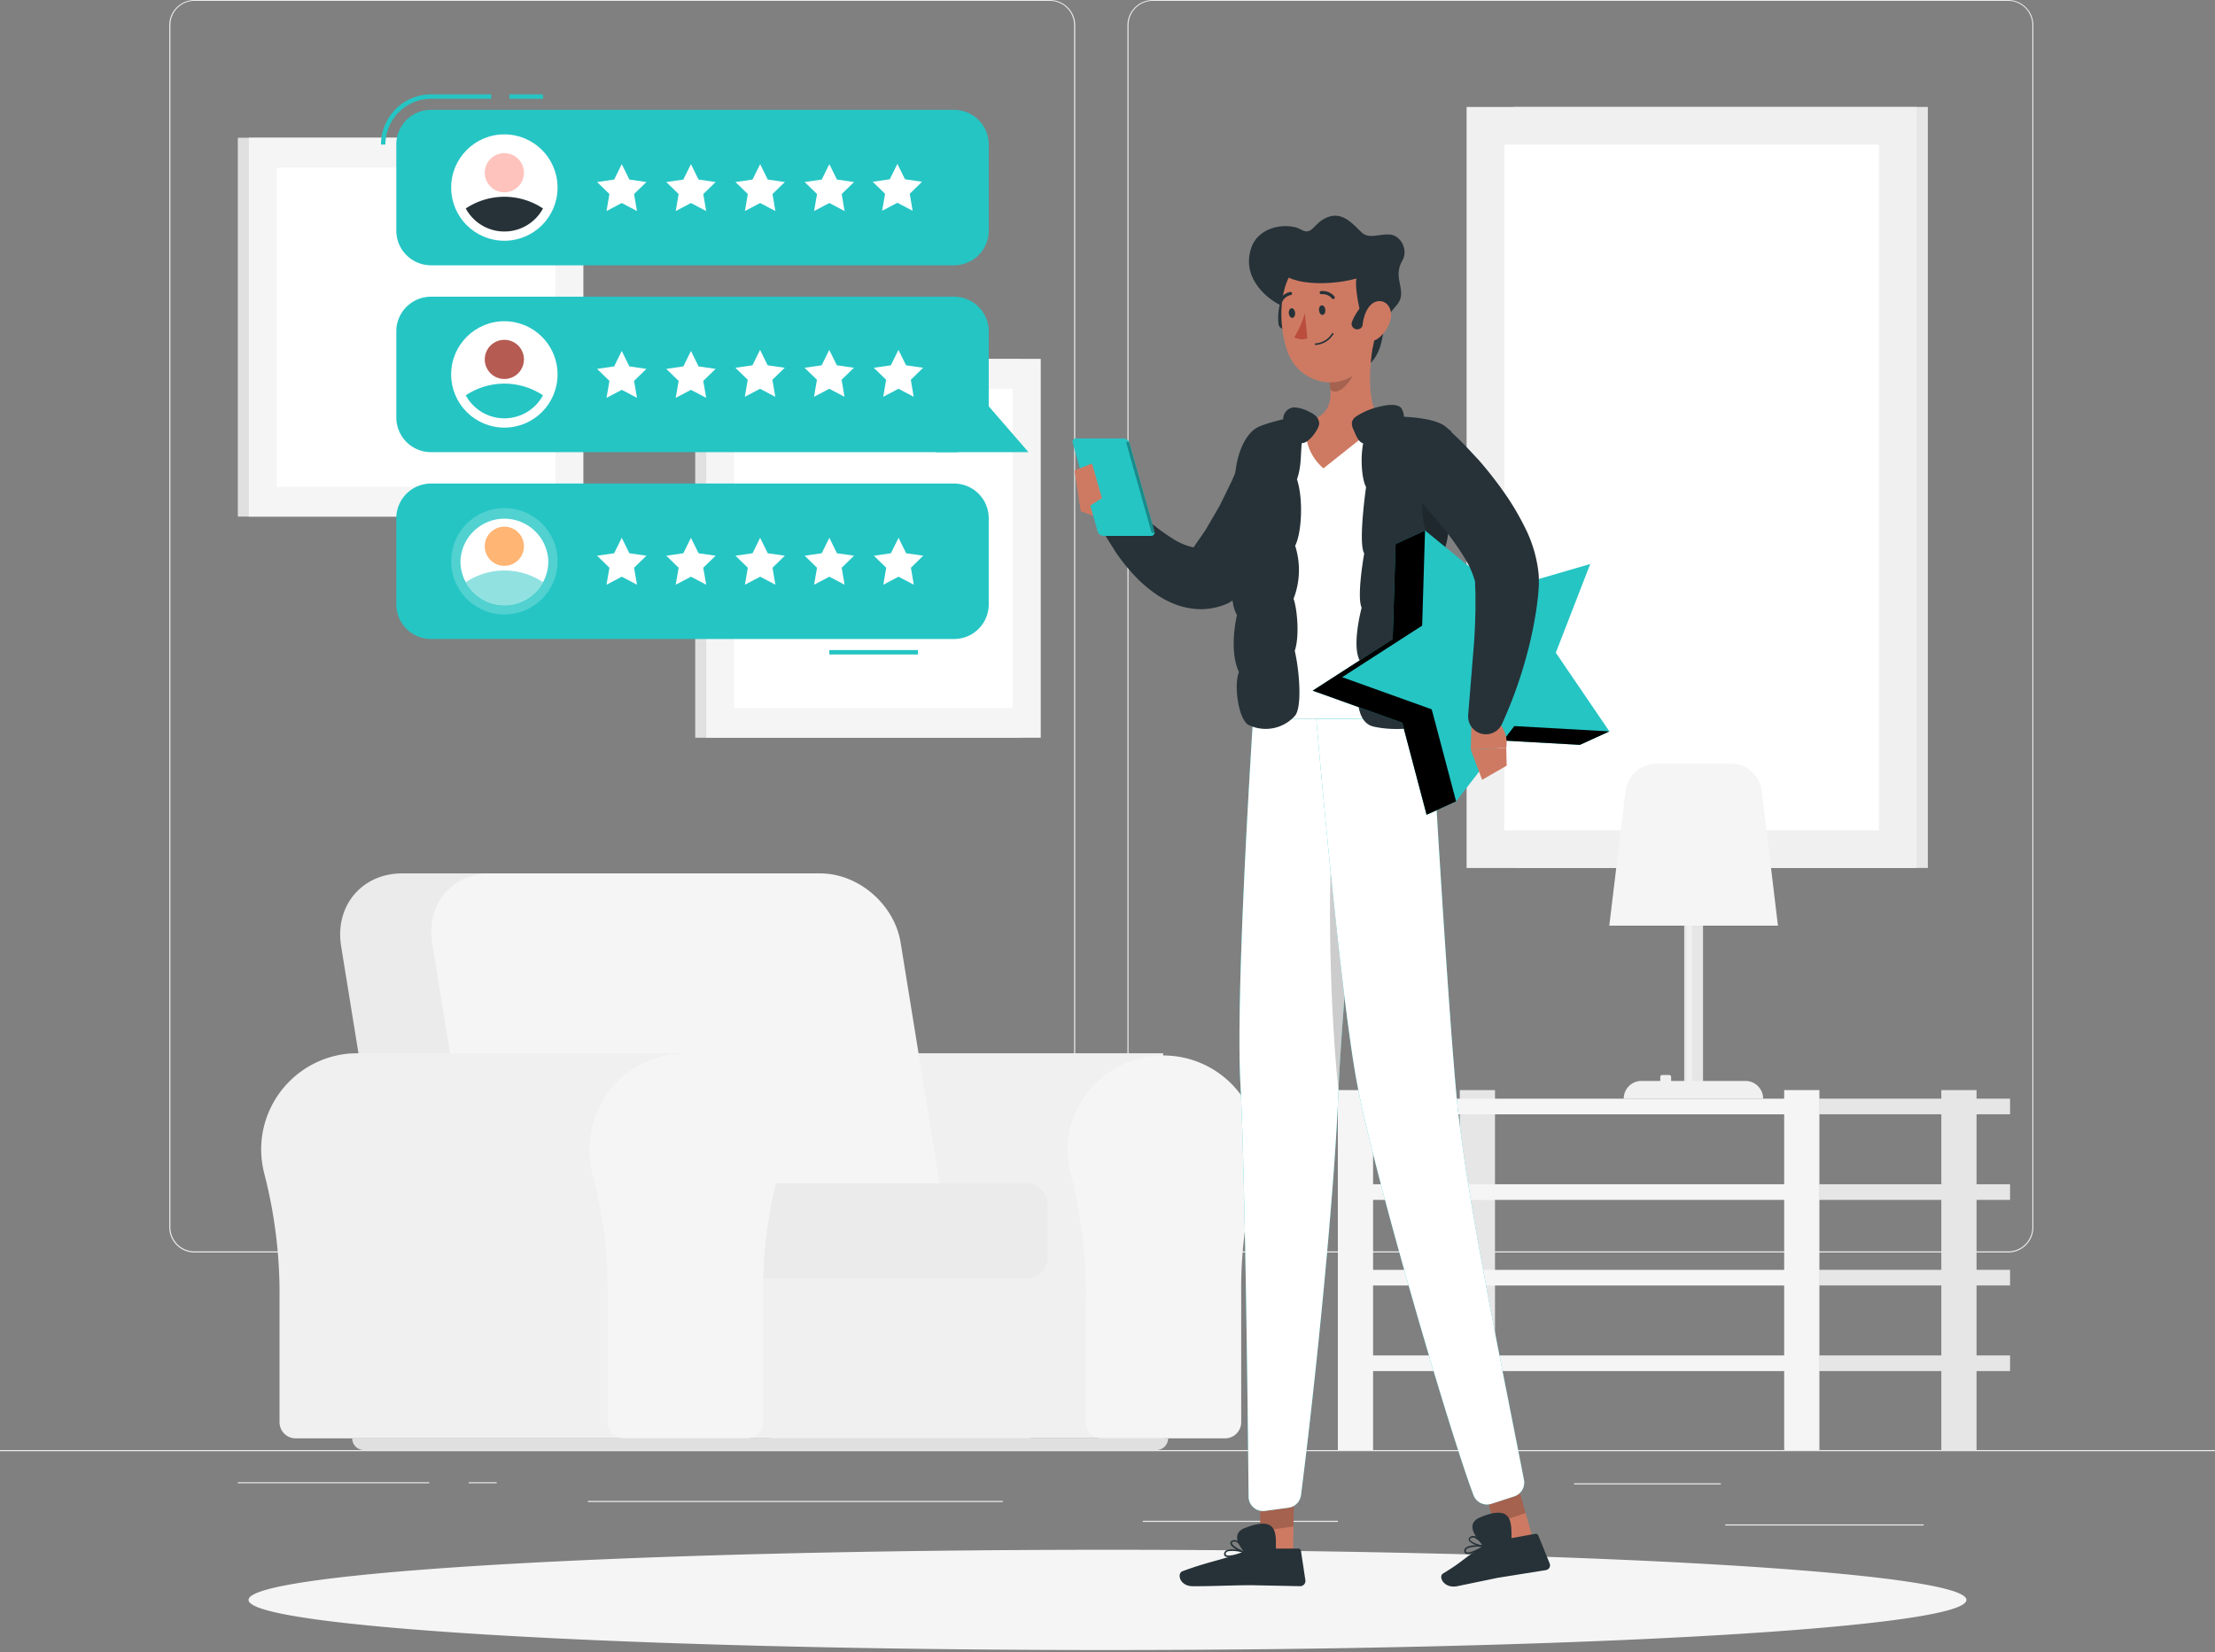 <svg xmlns="http://www.w3.org/2000/svg" width="500" height="373" fill="none" xmlns:v="https://vecta.io/nano"><rect width="100%" height="100%" fill="#808080" stroke="none"/><style><![CDATA[.B{fill:#263238}.C{fill:#f5f5f5}.D{fill:#25c5c4}.E{fill:#fff}.F{opacity:.2}.G{fill:#ce7a63}.H{fill:#000}.I{fill:#e6e6e6}.J{fill:#f0f0f0}.K{fill:#ebebeb}.L{fill:#e0e0e0}]]></style><path d="M500 327.4H0v.25h500v-.25zm-111.55 7.51h-33.12v.25h33.12v-.25zM302 343.37h-44.03v.25H302v-.25zm132.24.82h-44.78v.25h44.78v-.25zm-337.36-9.53H53.69v.25h43.19v-.25zm15.24 0h-6.33v.25h6.33v-.25zm114.26 4.22H132.7v.25h93.68v-.25zM237 282.8H43.91a5.71 5.71 0 0 1-5.7-5.71V5.66a5.71 5.71 0 0 1 1.686-4.002A5.71 5.71 0 0 1 43.91 0H237a5.71 5.71 0 0 1 4.038 1.672c1.07 1.071 1.672 2.523 1.672 4.038v271.38c0 1.514-.602 2.967-1.672 4.038A5.71 5.71 0 0 1 237 282.8zM43.91.2a5.46 5.46 0 0 0-5.45 5.46v271.43a5.46 5.46 0 0 0 5.45 5.46H237c1.447-.003 2.834-.579 3.858-1.602a5.47 5.47 0 0 0 1.602-3.858V5.66c-.003-1.447-.579-2.835-1.602-3.858A5.47 5.47 0 0 0 237 .2H43.91zm409.4 282.6h-193.1c-1.514-.003-2.964-.605-4.035-1.675s-1.672-2.521-1.675-4.035V5.66A5.72 5.72 0 0 1 260.21 0h193.1A5.71 5.71 0 0 1 459 5.66v271.43c0 1.511-.599 2.96-1.665 4.031a5.71 5.71 0 0 1-4.025 1.679zM260.21.2a5.47 5.47 0 0 0-3.858 1.602c-1.023 1.023-1.599 2.411-1.602 3.858v271.43c.003 1.447.579 2.834 1.602 3.858a5.47 5.47 0 0 0 3.858 1.602h193.1c1.447-.003 2.835-.579 3.858-1.602s1.599-2.411 1.602-3.858V5.66c-.003-1.447-.579-2.835-1.602-3.858A5.47 5.47 0 0 0 453.31.2h-193.1z" class="K"/><path d="M341.72 195.98h93.46V24.15h-93.46v171.83z" class="I"/><path d="M331.06 195.98H432.63V24.15H331.06V195.98Z" class="J"/><path d="M424.13 187.46V32.65h-84.55v154.81h84.55z" class="E"/><path d="M127.29 31.1h-73.6v85.54h73.6V31.1z" class="L"/><path d="M131.69 31.1H56.18v85.54h75.51V31.1z" class="C"/><path d="M125.36 109.9V37.84H62.5v72.06h62.86z" class="E"/><path d="M230.53 81.03h-73.6v85.54h73.6V81.03z" class="L"/><path d="M234.93 81.03h-75.51v85.54h75.51V81.03z" class="C"/><path d="M228.6 159.84V87.78h-62.86v72.06h62.86z" class="E"/><path d="M188.45 237.81l-1.52.05c-3.191.229-6.291 1.159-9.08 2.726s-5.198 3.73-7.053 6.335-3.112 5.589-3.681 8.737-.434 6.382.394 9.472c2.37 9.223 3.513 18.718 3.4 28.24v27.74a3.63 3.63 0 0 0 .278 1.395 3.62 3.62 0 0 0 .791 1.182c.34.339.742.607 1.185.789a3.65 3.65 0 0 0 1.396.274h88v-86.94h-74.11z" class="J"/><path d="M284.27 259.5c-.126-5.54-2.368-10.822-6.267-14.761s-9.158-6.234-14.696-6.416-10.937 1.765-15.086 5.439-6.733 8.798-7.221 14.318c-.15 2.376.086 4.76.7 7.06 2.365 9.224 3.508 18.718 3.4 28.24v27.74a3.64 3.64 0 0 0 3.64 3.64h27.8a3.64 3.64 0 0 0 2.574-1.066c.682-.683 1.066-1.609 1.066-2.574v-29.36c-.082-8.935 1.048-17.839 3.36-26.47.503-1.888.748-3.836.73-5.79z" class="C"/><path d="M232.71 271.97h-79.02v52.79h79.02v-52.79z" class="J"/><path d="M163.7 197.2H90.76c-9.07 0-15.23 7.35-13.76 16.41l11.38 70.29h105.77l-11.38-70.29c-1.47-9.06-10.01-16.41-19.07-16.41z" class="K"/><path d="M185.15 197.2h-74.52c-8.63 0-14.49 7-13.09 15.62l11.51 71.08h105.76l-11.51-71.08c-1.4-8.62-9.52-15.62-18.15-15.62z" class="C"/><path d="M158.86 267.15h72.84a4.76 4.76 0 0 1 3.366 1.394c.892.893 1.394 2.103 1.394 3.366v12c0 1.262-.502 2.473-1.394 3.366s-2.104 1.394-3.366 1.394h-72.84a1.42 1.42 0 0 1-1.42-1.42v-18.68a1.42 1.42 0 0 1 1.42-1.42z" class="K"/><path d="M80.59 237.81l-1.52.05c-5.218.394-10.118 2.655-13.804 6.369A21.76 21.76 0 0 0 59 258.08c-.15 2.376.086 4.76.7 7.06a108.32 108.32 0 0 1 3.4 28.24v27.74a3.64 3.64 0 0 0 3.64 3.64h88v-86.95H80.59z" class="J"/><path d="M176.41 259.5a21.69 21.69 0 0 0-1.942-8.943 21.68 21.68 0 0 0-5.458-7.345 21.67 21.67 0 0 0-8.003-4.439 21.68 21.68 0 0 0-9.121-.741 21.66 21.66 0 0 0-8.615 3.088c-2.619 1.631-4.86 3.801-6.573 6.368s-2.858 5.468-3.36 8.512a21.69 21.69 0 0 0 .452 9.14 108.74 108.74 0 0 1 3.4 28.24v27.74a3.64 3.64 0 0 0 3.64 3.64h27.8a3.64 3.64 0 0 0 2.574-1.066c.682-.683 1.066-1.608 1.066-2.574v-29.36a99.2 99.2 0 0 1 3.35-26.47 21.3 21.3 0 0 0 .79-5.79z" class="C"/><path d="M261 327.4H82.14a2.64 2.64 0 0 1-2.64-2.64h184.18a2.64 2.64 0 0 1-.205 1.019c-.135.323-.333.616-.582.862a2.65 2.65 0 0 1-.87.569c-.325.131-.673.195-1.023.19z" class="L"/><g class="I"><use href="#B"/><use href="#C"/></g><use href="#D" class="C"/><use href="#B" y="19.33" class="I"/><use href="#D" y="19.32" class="C"/><use href="#B" y="-38.65" class="I"/><use href="#D" y="-38.65" class="C"/><use href="#B" y="-19.32" class="I"/><use href="#D" y="-19.33" class="C"/><use href="#C" x="108.7" class="I"/><g class="C"><use href="#C" x="73.23"/><path d="M302 327.4h7.95v-81.27H302v81.27z"/></g><path d="M380.18 245.18h4.25v-47.39h-4.25v47.39z" class="I"/><g class="J"><path d="M380.73 245.14h1.2v-47.39h-1.2v47.39z"/><path d="M366.56 248.06H398a4 4 0 0 0-1.172-2.828c-.75-.751-1.767-1.172-2.828-1.172h-23.47a4 4 0 0 0-4 4h.03z"/><path d="M375.21 246.89h1.59a.43.43 0 0 0 .43-.43v-3.31a.43.43 0 0 0-.43-.43h-1.59a.43.43 0 0 0-.43.43v3.31a.43.43 0 0 0 .43.43z"/></g><path d="M363.27 209h38.07l-3.64-30.36a7.06 7.06 0 0 0-7-6.23h-16.77a7.08 7.08 0 0 0-7 6.23L363.27 209zM250 372.56c107.082 0 193.89-5.068 193.89-11.32S357.082 349.92 250 349.92s-193.89 5.068-193.89 11.32 86.807 11.32 193.89 11.32z" class="C"/><path d="M295.71 107.37l-.35 1.18-.32 1-.7 1.93-1.57 3.68a66.42 66.42 0 0 1-3.75 7l-2.16 3.31-2.36 3.17a68.71 68.71 0 0 1-5.23 5.95l-.39.4a6.07 6.07 0 0 1-1.88 1.31c-2.083.912-4.348 1.332-6.62 1.23a16.75 16.75 0 0 1-5.74-1.35c-1.524-.644-2.964-1.47-4.29-2.46a30.96 30.96 0 0 1-3.37-2.85c-1.916-1.917-3.643-4.014-5.16-6.26l-2.07-3.31-1.82-3.53c-.398-.84-.49-1.793-.262-2.695s.765-1.695 1.515-2.244a4 4 0 0 1 5.087.299l.26.24 2.44 2.24 2.53 2.19c1.61 1.366 3.314 2.615 5.1 3.74a14.26 14.26 0 0 0 4.58 2 2.34 2.34 0 0 0 1.27 0 .67.67 0 0 0 .32-.3l-2.3 1.74 3.63-5.26 3.22-5.53 2.8-5.73 1.23-2.9 1-2.62.28-.72a8 8 0 0 1 9.915-4.397 8 8 0 0 1 4.454 3.751c.961 1.765 1.222 3.827.731 5.776l-.02.02z" class="B"/><path d="M250.76 117.82l-6.76-2.35-1.42-9.26s11.33 3 11.28 8.46l-3.1 3.15z" class="G"/><g class="B"><path d="M290.58 69.58c-4.41-1.55-10.5-6.83-8.11-13.66 1.82-5.18 8.56-5.64 11.21-4.09s2.76-1.63 6.15-2.85 5.78 1.85 7.5 3.46 3.73.39 6.28.5 4.37 3.45 2.95 5.89c-2.5 4.28 1.63 7-1.5 10.34-4.61 4.85-1 9.61-7.5 14.44-3.95 2.96-15.17-2.47-16.98-14.03z"/><path d="M290.5 74.1c-.164.098-.349.156-.54.17a1.26 1.26 0 0 1-1.36-1.14 12.48 12.48 0 0 1 .756-5.857c.717-1.864 1.871-3.528 3.364-4.853a1.24 1.24 0 0 1 .926-.26 1.25 1.25 0 0 1 .466.156 1.24 1.24 0 0 1 .368.324c.103.129.179.276.225.434s.059.324.041.487-.07.322-.15.466a1.25 1.25 0 0 1-.316.373 9.91 9.91 0 0 0-2.617 3.871c-.552 1.48-.741 3.071-.553 4.639a1.26 1.26 0 0 1-.61 1.19z"/></g><path d="M283.31 97.37s-8.87 22.7-.45 65h40.21c.28-6.17-3.6-36.28 2.35-65.36-4.446-.855-8.942-1.423-13.46-1.7-5.692-.33-11.398-.33-17.09 0a74.78 74.78 0 0 0-11.56 2.06z" class="E"/><path d="M310.27 76c-1.08 5.5-2.15 15.58 1.69 19.25l-13.21 10.5c-1.496-1.268-2.639-2.901-3.319-4.74a11.39 11.39 0 0 1-.561-5.76c6.13-1.46 6-6 4.91-10.29L310.27 76z" class="G"/><path d="M306 79.69l-6.21 5.3c.265.982.442 1.986.53 3 2 1.9 5.56-2.91 5.81-5.36.132-.98.088-1.976-.13-2.94z" class="F H"/><path d="M310.2 66.75c.28 7.46.82 11.81-2.54 16-5.07 6.28-14.55 3.79-17.05-3.44-2.25-6.5-2.33-17.6 4.64-21.26a10.17 10.17 0 0 1 9.899.185c1.497.872 2.747 2.111 3.631 3.602s1.373 3.182 1.42 4.914z" class="G"/><g class="B"><path d="M310 73.65c-2.05 4-4.41-8.65-3.81-10.76-7.25 2-18.37 1.34-17.51-3.72 1-5.71 7.64-5.93 15-5.23 12.15 1.17 8.54 15.37 6.32 19.71z"/><path d="M306.41 74.36a1.19 1.19 0 0 1-.55-.1 1.26 1.26 0 0 1-.404-.281 1.25 1.25 0 0 1-.265-.414c-.061-.154-.09-.319-.087-.484s.039-.329.106-.48a12.48 12.48 0 0 1 8.74-7.43 1.25 1.25 0 0 1 .931.201c.271.187.458.474.519.799.053.324-.022.656-.208.926a1.27 1.27 0 0 1-.792.523 9.94 9.94 0 0 0-4.158 2.167c-1.194 1.044-2.12 2.358-2.702 3.833-.096.22-.254.407-.455.539s-.435.201-.675.201z"/></g><path d="M313.92 72c-.395 1.797-1.434 3.387-2.92 4.47-1.95 1.36-3.49-.31-3.44-2.66.05-2.11 1.13-5.35 3.31-5.77s3.54 1.75 3.05 3.96z" class="G"/><g class="B"><path d="M278.78 351.37c-.93.23-1.86.32-2.26 0-.102-.094-.173-.218-.201-.355s-.015-.277.041-.405c.034-.115.092-.221.169-.313s.173-.165.281-.217c1.13-.63 4 .19 4.13.23.037.009.07.03.093.06s.036.067.036.105-.013.075-.036.105-.056.051-.093.06a13.26 13.26 0 0 1-2.16.73zm-1.48-1.13c-.111.026-.219.066-.32.12-.066.032-.125.076-.173.131s-.084.119-.107.189c-.08.25 0 .34.05.39.45.39 2.29-.05 3.6-.58a7.99 7.99 0 0 0-3.05-.25z"/><path d="M280.93 350.619h-.07c-1-.17-3.08-1.32-3.14-2.18 0-.2.07-.48.53-.64.328-.112.687-.09 1 .06 1.1.53 1.75 2.45 1.78 2.53.017.027.026.059.026.09s-.009.063-.026.09c-.028.027-.063.044-.1.05zm-2.46-2.52h-.1c-.31.1-.3.23-.29.27 0 .52 1.5 1.46 2.52 1.78a4.09 4.09 0 0 0-1.48-2 1.01 1.01 0 0 0-.65-.05z"/></g><path d="M291.86 353l-7.53 1.11.24-17.26 7.53-1.1-.24 17.25z" class="G"/><path d="M283.2 349.65h9.87a.59.59 0 0 1 .398.14c.11.094.182.226.202.37l1 6.65a1.19 1.19 0 0 1-.046.496c-.05.16-.134.308-.245.433s-.249.227-.402.296a1.2 1.2 0 0 1-.487.105l-10.9-.22c-4.33 0-8.22.23-13.3.23-3.07 0-3.64-2.91-2.37-3.38 5.68-2.13 8.72-2.49 14.47-4.54.567-.293 1.179-.489 1.81-.58z" class="B"/><path d="M284.57 336.86l-.13 8.89 7.54-1.11.13-8.89-7.54 1.11z" class="F H"/><path d="M288 350.18c-.05-3.19.95-8.32-7-5.18-4.74 1.86 1.69 7.33 1.69 7.33l5.31-2.15z" class="B"/><use href="#E" class="D"/><use href="#E" class="E F"/><g class="B"><path d="M333.06 350.38c-.87.39-1.77.65-2.23.38a.65.65 0 0 1-.29-.71c.011-.121.048-.238.108-.344s.143-.196.242-.266c1-.82 4-.52 4.1-.51.037.002.072.016.101.04s.049.054.059.09.005.071-.007.105a.19.19 0 0 1-.063.085c-.638.436-1.314.814-2.02 1.13zm-1.66-.85c-.103.049-.2.11-.29.18-.061.042-.113.097-.151.16a.52.52 0 0 0-.069.21c0 .25.06.34.12.37.51.31 2.24-.46 3.44-1.2-1.025-.104-2.061-.009-3.05.28z"/><path d="M335 349.27c-1 0-3.26-.75-3.47-1.59-.05-.19 0-.48.41-.72.15-.088.316-.143.488-.164s.346-.006.512.044c1.18.33 2.17 2.09 2.21 2.17.015.027.023.058.023.09s-.008.062-.023.09c-.018.022-.041.041-.067.055s-.054.022-.083.025zm-2.87-2h-.09c-.28.16-.25.28-.24.32.13.5 1.74 1.17 2.8 1.31-.409-.748-1.042-1.35-1.81-1.72-.206-.055-.425-.038-.62.05l-.04.04z"/></g><path d="M346.66 349.71l-7.1 2.41-4.71-16.69 7.09-2.41 4.72 16.69z" class="G"/><path d="M301.52 184c-2.07 8.29-1.52 42.74.62 62.16.51-11.37 1.95-28.9 3.41-45L301.52 184z" class="F H"/><path d="M336.83 348.07l9.72-1.75a.63.63 0 0 1 .426.065c.13.072.23.187.284.325l2.55 6.3c.062.153.089.318.079.482a1.11 1.11 0 0 1-.466.833 1.1 1.1 0 0 1-.453.185l-10.78 1.72-9.29 1.92c-3 .55-4.29-2.18-3.16-2.87 5.08-3.08 4.25-3.29 9.41-6.31.503-.396 1.071-.701 1.68-.9z" class="B"/><path d="M334.85 335.44l2.43 8.6 7.1-2.41-2.43-8.6-7.1 2.41z" class="F H"/><use href="#F" class="D"/><use href="#F" class="E F"/><path d="M299.17 69.93c.06.61-.21 1.13-.61 1.17s-.76-.42-.82-1 .21-1.12.61-1.16.76.39.82.99zm-6.82.68c.06.6-.21 1.12-.61 1.16s-.76-.42-.82-1 .21-1.13.61-1.17.76.4.82 1.01z" class="B"/><path d="M294.55 70.69a21.66 21.66 0 0 1-2.38 5.45c.442.253.934.407 1.442.45a3.5 3.5 0 0 0 1.498-.2l-.56-5.7z" fill="#ba4d3c"/><g class="B"><path d="M297 77.89a.18.18 0 0 1-.127-.042c-.036-.03-.058-.072-.063-.118a.17.17 0 0 1 .006-.071c.007-.023.017-.044.032-.063a.18.18 0 0 1 .122-.066 4.78 4.78 0 0 0 3.71-2.25c.021-.042.058-.074.103-.089s.094-.012.137.009.071.06.086.105a.19.19 0 0 1-.006.135 5.1 5.1 0 0 1-4 2.45zm4-10.36a.38.38 0 0 1-.3-.11 2.83 2.83 0 0 0-2.39-1 .36.36 0 0 1-.264-.062c-.077-.054-.129-.136-.146-.228-.009-.046-.008-.093.002-.139a.35.35 0 0 1 .056-.127c.027-.038.062-.071.102-.095a.36.36 0 0 1 .13-.048 3.51 3.51 0 0 1 1.642.221c.522.203.988.529 1.358.949a.35.35 0 0 1 .082.116c.018.044.028.091.028.139s-.01.095-.028.139a.35.35 0 0 1-.082.116.4.4 0 0 1-.19.13zm-11.95.96a.41.41 0 0 1-.16 0 .36.36 0 0 1-.186-.198c-.034-.088-.032-.185.006-.272.217-.521.555-.982.986-1.346a3.53 3.53 0 0 1 1.494-.744.36.36 0 0 1 .301.03.35.35 0 0 1 .113.106.36.36 0 0 1 .059.144.37.37 0 0 1-.007.155c-.013.051-.039.097-.072.137a.37.37 0 0 1-.123.095.36.36 0 0 1-.151.034 2.83 2.83 0 0 0-1.95 1.68.36.36 0 0 1-.13.133c-.054.032-.117.048-.18.047zM313 94c3.92 0 13.37.21 14.29 3.71s-.09 9.17-1.34 12.5c1.84 5.08 1.25 12.58-.5 14.92 1.92 5.66.67 9.83-.5 11.83.92 2.25 1.75 8.67.34 11.83 1.16 4.5 2.49 12 .41 13.51-2.83 2-10.36 3-15.68 1.74s-3.23-12-2.82-14.5c-2.33-3.08.17-12.33.17-12.33-1.17-2.58.58-12.25.58-12.25-1.41-2.33.42-15 .42-15C306.85 107.42 306.19 94 313 94zm-28.79 2.33c3.08-1.36 13.4-3.83 11.4-1.11-2.9 3.95-1.12 8.11-2.84 13 1.52 4.67 1 12.3-.41 15a18 18 0 0 1-.36 11.98c.75 2 1.44 8.27.27 11.75 1 4.24 1.76 12.79 0 14.72-1.267 1.395-2.946 2.35-4.793 2.726a8.86 8.86 0 0 1-5.477-.636c-2.45-1-3.54-9.18-2.33-12-2.38-5.19-.44-12.88-.44-12.88-2.3-4-.52-12.39-.52-12.39-2.28-7.44.52-15.67.52-15.67-1.23-2.23.07-12.32 4.98-14.49z"/><path d="M291 97.25a3.3 3.3 0 0 1-.974-1.153c-.23-.455-.352-.957-.356-1.467a2.59 2.59 0 0 1 .723-1.856c.237-.246.521-.443.834-.58s.651-.209.993-.214c1.171.097 2.309.438 3.34 1 1.57.77 2.15 1.48 2.22 2.64s-2.79 5.24-4.36 4.27-1.54-1.64-2.42-2.64z"/></g><path d="M321.34 111.55c.78-3.37 2.76-3.07 4.73-1.69l-.14.39c1.84 5.08 1.25 12.58-.5 14.92.11.32.21.64.3 1-2.45-2.4-5.85-8.26-4.39-14.62z" class="F H"/><use href="#G" class="D"/><use href="#G" opacity=".3" class="H"/><use href="#H" class="D"/><use href="#H" opacity=".3" class="H"/><path d="M321.68 119.78l16.66 13.58 20.63-6.02-7.77 20.04 12.1 17.76-21.46-1.2-13.15 17-5.5-20.78-20.22-7.26 18.06-11.64.65-21.48z" class="D"/><g class="G"><path d="M332.15 162.48l-.15 6.79 8-.45s1.08-4.25-3.52-7.21l-4.33.87z"/><path d="M334.57 176.07l5.54-3.19-.1-4.06-8.01.45 2.57 6.8z"/></g><path d="M327.56 97.51l1.68 1.59 1.56 1.56 3 3.22a86.43 86.43 0 0 1 5.51 7c1.813 2.535 3.421 5.21 4.81 8 1.672 3.23 2.743 6.737 3.16 10.35a13.54 13.54 0 0 1 .09 1.61v.84.58l-.17 2.27c-.18 1.49-.36 3-.61 4.41a85.32 85.32 0 0 1-1.82 8.47c-1.439 5.487-3.345 10.84-5.7 16a4 4 0 0 1-7.64-2v-.16l1.29-15.88c.2-2.62.28-5.21.34-7.74v-3.75l-.08-1.8v-.44-.19a3.34 3.34 0 0 0-.09-.42c-.52-1.759-1.273-3.441-2.24-5a59.01 59.01 0 0 0-4-5.75c-1.51-1.92-3.13-3.83-4.81-5.71-.84-.94-1.71-1.86-2.57-2.79l-1.3-1.37-1.23-1.27-.2-.21a8 8 0 0 1 11.17-11.44l-.15.02zM316 96.37c1-.14 1.26-2.48.46-4-.65-1.25-3-1.08-5.1-.54-1.69.377-3.308 1.025-4.79 1.92-2.12 1.17-1.35 2.58-.86 3.69s1.42 3.66 3.42 2.31 5.47-3.17 6.87-3.38zm25.22 251.26c-.15-3.19.69-8.34-7.16-5-4.69 2 1.9 7.28 1.9 7.28l5.26-2.28z" class="B"/><path d="M242.9 99h10.74a1.47 1.47 0 0 1 1.34 1l5.62 20a.77.77 0 0 1-.119.692c-.073.098-.169.177-.278.23a.77.77 0 0 1-.353.078H249.1a1.49 1.49 0 0 1-1.33-1l-5.62-20c-.039-.117-.049-.241-.029-.362a.75.75 0 0 1 .142-.334.76.76 0 0 1 .637-.303z" class="D"/><path d="M248.75 112.48l-2.25-7.83-3.92 1.56 1.42 9.26 4.75-2.99z" class="G"/><path opacity=".3" d="M254.5 99.72a.51.51 0 0 1 .289.112c.082.066.142.157.171.259l5.63 19.91c.017.041.024.086.019.13s-.022.087-.048.123a.25.25 0 0 1-.102.083.26.26 0 0 1-.129.024.5.5 0 0 1-.46-.36l-5.61-19.94c-.01-.039-.012-.079-.005-.118a.27.27 0 0 1 .045-.109c.023-.032.053-.059.087-.079s.073-.031.113-.034z" class="H"/><path d="M122.57 21.3H115v1h7.57v-1zM87 32.64h-1A11.35 11.35 0 0 1 97.29 21.3h13.6v1h-13.6A10.35 10.35 0 0 0 87 32.64zm128.36-7.84H97.29a7.83 7.83 0 0 0-7.83 7.83v19.44a7.83 7.83 0 0 0 7.83 7.83h118.07a7.83 7.83 0 0 0 7.83-7.83V32.63a7.83 7.83 0 0 0-7.83-7.83z" class="D"/><g class="E"><use href="#I"/><use href="#I" x="15.62"/><use href="#J"/><use href="#J" x="15.62"/><use href="#K" class="F"/><path d="M123.77 42.35c.003 2.207-.731 4.351-2.086 6.093a9.91 9.91 0 0 1-11.809 2.992 9.91 9.91 0 0 1-4.735-4.365c-.792-1.447-1.205-3.07-1.2-4.72a9.92 9.92 0 0 1 9.915-9.605 9.92 9.92 0 0 1 9.915 9.605z"/></g><path d="M122.57 47.07c-.848 1.573-2.105 2.887-3.64 3.803a9.9 9.9 0 0 1-10.15 0c-1.534-.916-2.792-2.23-3.64-3.803a15.7 15.7 0 0 1 17.43 0z" class="B"/><path d="M118.27 39c0 .874-.259 1.729-.745 2.456a4.42 4.42 0 0 1-4.537 1.88 4.42 4.42 0 0 1-2.263-1.21c-.618-.618-1.039-1.406-1.21-2.263a4.42 4.42 0 0 1 .252-2.554c.334-.808.901-1.498 1.628-1.984s1.581-.745 2.455-.745a4.42 4.42 0 0 1 3.126 1.295c.828.829 1.294 1.953 1.294 3.125z" fill="#ffc3bd"/><path d="M207.22 146.78h-20.01v1h20.01v-1zm8.14-37.6H97.29a7.83 7.83 0 0 0-7.83 7.83v19.44a7.83 7.83 0 0 0 7.83 7.83h118.07c4.324 0 7.83-3.506 7.83-7.83v-19.44a7.83 7.83 0 0 0-7.83-7.83z" class="D"/><g class="E"><use href="#L"/><use href="#L" x="15.62"/><use href="#M"/><use href="#M" x="15.62"/><use href="#M" x="31.24"/><path d="M122.349 135.22c4.69-4.69 4.69-12.294 0-16.984a12.01 12.01 0 0 0-16.985 0c-4.69 4.69-4.69 12.294 0 16.984a12.01 12.01 0 0 0 16.985 0z" class="F"/><path d="M123.77 126.72a9.91 9.91 0 0 1-2.081 6.097 9.92 9.92 0 0 1-5.39 3.53 9.91 9.91 0 0 1-11.159-4.897 9.81 9.81 0 0 1-1.2-4.73 9.92 9.92 0 0 1 9.915-9.605 9.92 9.92 0 0 1 9.915 9.605z"/></g><path opacity=".5" d="M122.57 131.45c-.85 1.57-2.109 2.882-3.643 3.796s-3.286 1.396-5.072 1.396-3.538-.482-5.072-1.396-2.793-2.226-3.643-3.796a15.7 15.7 0 0 1 17.43 0z" class="D"/><path d="M118.27 123.33c.002.875-.255 1.73-.74 2.458a4.42 4.42 0 0 1-1.981 1.633c-.808.336-1.697.425-2.555.255s-1.647-.589-2.266-1.207-1.041-1.405-1.212-2.263a4.41 4.41 0 0 1 .25-2.555c.334-.808.9-1.499 1.628-1.985s1.582-.746 2.456-.746a4.42 4.42 0 0 1 3.122 1.291c.829.827 1.296 1.948 1.298 3.119z" fill="#ffb573"/><g class="D"><path d="M215.36 66.99H97.29a7.83 7.83 0 0 0-7.83 7.83v19.44a7.83 7.83 0 0 0 7.83 7.83h118.07c4.324 0 7.83-3.506 7.83-7.83V74.82a7.83 7.83 0 0 0-7.83-7.83z"/><path d="M219.56 87.54l-8.4 14.55h21l-12.6-14.55z"/></g><g class="E"><use href="#N"/><use href="#N" x="15.62"/><use href="#K" y="42.19" class="F"/><path d="M123.77 84.54c.003 2.207-.731 4.351-2.086 6.093a9.91 9.91 0 0 1-11.808 2.992 9.91 9.91 0 0 1-4.736-4.365 9.77 9.77 0 0 1-1.2-4.72 9.93 9.93 0 0 1 2.79-7.217 9.92 9.92 0 0 1 7.125-3.018 9.92 9.92 0 0 1 7.125 3.018 9.93 9.93 0 0 1 2.79 7.217z"/></g><path d="M122.57 89.26a9.91 9.91 0 0 1-8.715 5.192 9.91 9.91 0 0 1-8.715-5.192 15.7 15.7 0 0 1 17.43 0z" class="D"/><path d="M118.27 81.15c0 .874-.259 1.729-.745 2.456a4.42 4.42 0 0 1-4.537 1.88 4.42 4.42 0 0 1-2.263-1.21c-.618-.618-1.039-1.406-1.21-2.263a4.42 4.42 0 0 1 .252-2.554c.334-.808.901-1.498 1.628-1.984s1.581-.745 2.455-.745a4.41 4.41 0 0 1 1.693.334c.537.222 1.025.547 1.436.958a4.41 4.41 0 0 1 1.291 3.128z" fill="#b55b52"/><g class="E"><use href="#J" x="30.98" y="-0.06"/><use href="#I" x="31.22" y="41.94"/><use href="#J" x="15.6" y="41.94"/><use href="#J" x="31.22" y="41.94"/></g><defs ><path id="B" d="M453.74 286.71H410.7v3.53h43.04v-3.53z"/><path id="C" d="M329.52 327.4h7.95v-81.27h-7.95v81.27z"/><path id="D" d="M302 290.25h108.7v-3.53H302v3.53z"/><path id="E" d="M282.86 162.34s-4 60.57-2.87 82.11c1.1 20.41 1.72 78.31 1.86 93.5a3.25 3.25 0 0 0 .304 1.336 3.26 3.26 0 0 0 .827 1.093 3.27 3.27 0 0 0 1.202.656c.443.132.909.167 1.367.105l5.32-.72c.71-.097 1.369-.424 1.874-.932s.831-1.168.926-1.878c3.44-26.81 7.53-68.17 8.42-90.31 1-25.27 7.22-85 7.22-85l-26.45.04z"/><path id="F" d="M297.13 162.34s5.18 60.58 9.17 82.11c3.84 20.72 21.21 79.74 26.33 93.15a3.25 3.25 0 0 0 4.06 1.93l5.13-1.67a3.26 3.26 0 0 0 2.19-3.71c-5.1-26.33-13.22-64.81-15.24-86.85-2.31-25.27-5.7-85-5.7-85l-25.94.04z"/><path id="G" d="M321.68 119.78l-6.65 3.04-.65 21.48-18.07 11.64 20.23 7.26 5.49 20.77 6.66-3.03 3.72-33.88-10.73-27.28z"/><path id="H" d="M363.3 165.14l-6.66 3.04-21.46-1.2 8.98-6.06 19.14 4.22z"/><path id="I" d="M140.35 37.06l1.72 3.48 3.85.56-2.79 2.71.66 3.84-3.44-1.81-3.44 1.81.66-3.84-2.79-2.71 3.85-.56 1.72-3.48z"/><path id="J" d="M171.59 37.06l1.72 3.48 3.85.56-2.78 2.71.65 3.84-3.44-1.81-3.44 1.81.66-3.84-2.79-2.71 3.85-.56 1.72-3.48z"/><path id="K" d="M113.85 54.36c6.633 0 12.01-5.377 12.01-12.01s-5.377-12.01-12.01-12.01-12.01 5.377-12.01 12.01 5.377 12.01 12.01 12.01z"/><path id="L" d="M140.35 121.43l1.72 3.49 3.85.55-2.79 2.72.66 3.83-3.44-1.81-3.44 1.81.66-3.83-2.79-2.72 3.85-.55 1.72-3.49z"/><path id="M" d="M171.59 121.43l1.72 3.49 3.85.55-2.78 2.72.65 3.83-3.44-1.81-3.44 1.81.66-3.83-2.79-2.72 3.85-.55 1.72-3.49z"/><path id="N" d="M140.35 79.24l1.72 3.49 3.85.56-2.79 2.71.66 3.83-3.44-1.81-3.44 1.81.66-3.83-2.79-2.71 3.85-.56 1.72-3.49z"/></defs></svg>